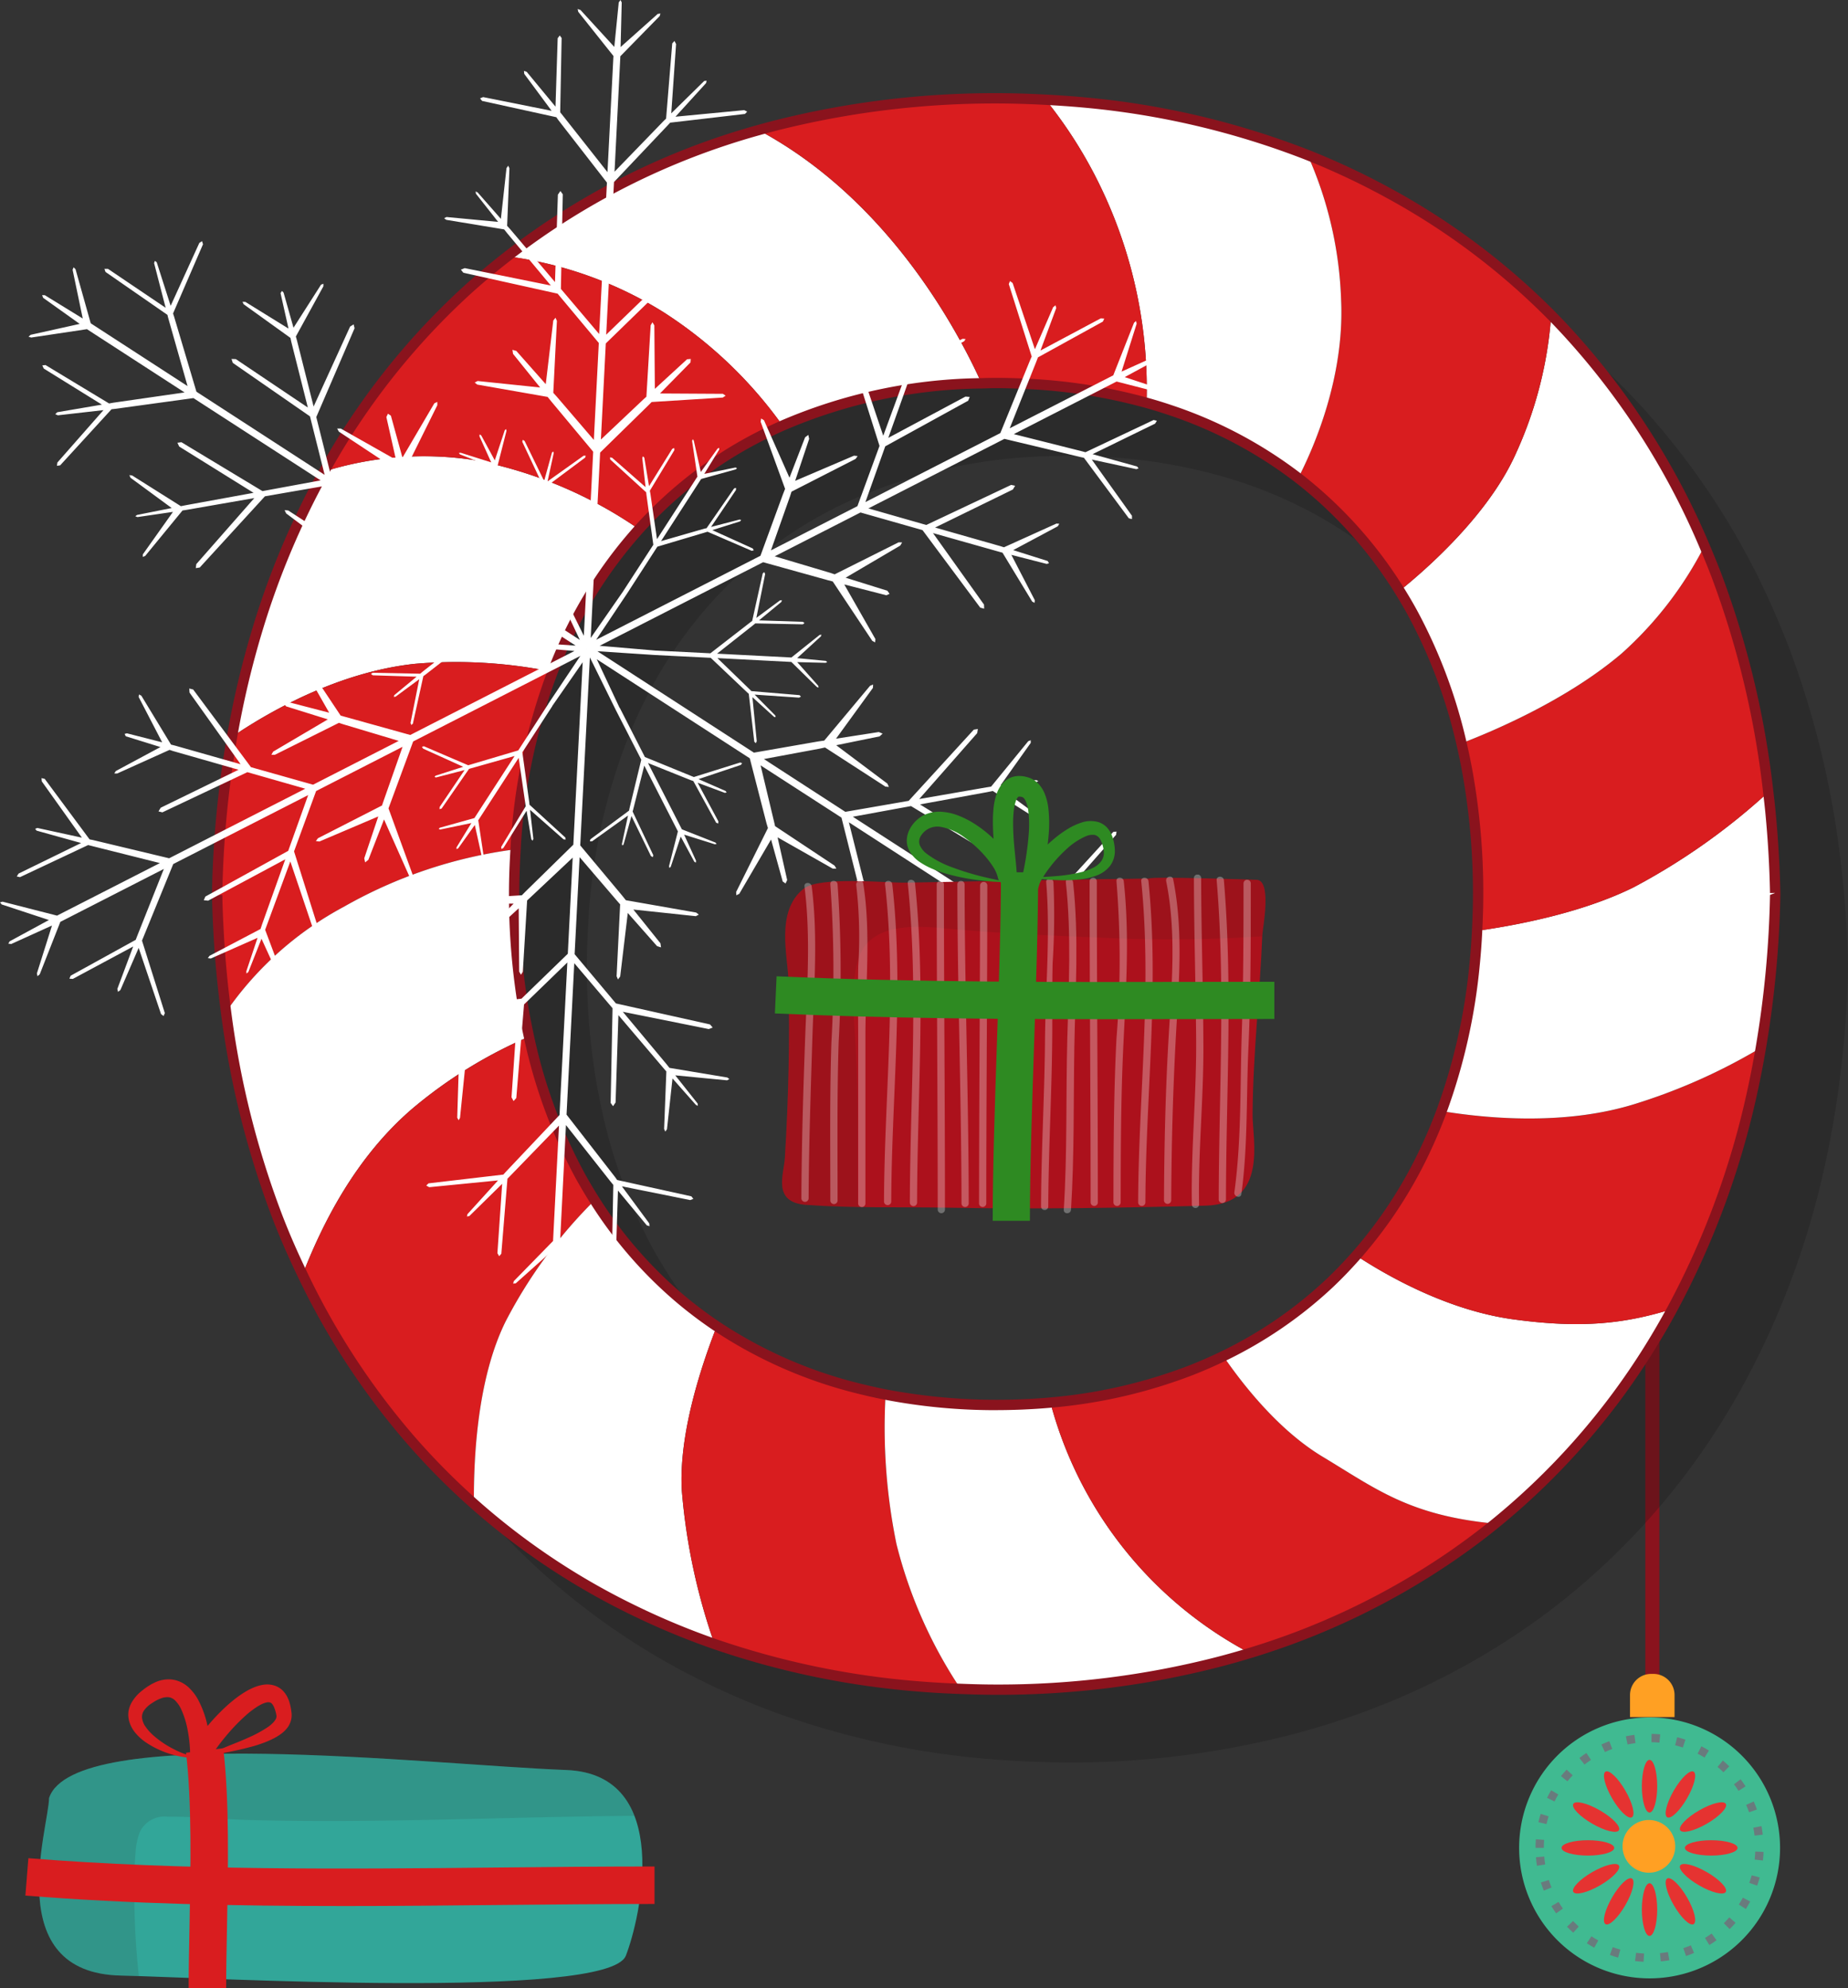 <svg height="209.411" viewBox="0 0 194.694 209.411" width="194.694" xmlns="http://www.w3.org/2000/svg" xmlns:xlink="http://www.w3.org/1999/xlink"><rect x="0" y="0" width="194.694" height="209.411" fill="#333333" stroke="none"/><clipPath id="a"><path d="m0 0h194.694v209.41h-194.694z"/></clipPath><clipPath id="b"><path d="m0 0h164.153v167.628h-164.153z"/></clipPath><clipPath id="c"><path d="m0 0h62.72v23.433h-62.72z"/></clipPath><clipPath id="d"><path d="m0 0h50.935v34.681h-50.935z"/></clipPath><clipPath id="e"><path d="m0 0h47.343v35.673h-47.343z"/></clipPath><g clip-path="url(#a)"><path d="m0 0h1.478v50.004h-1.478z" fill="#8a131d" transform="translate(173.342 128.596)"/><g clip-path="url(#a)"><g clip-path="url(#b)" opacity=".25" transform="translate(30.542 18.025)"><path d="m184.321 87.407c-.066-.711-.149-1.411-.232-2.116a95 95 0 0 0 -5.489-22.908c-.393-1.026-.81-2.036-1.237-3.041a78.422 78.422 0 0 0 -12.111-19.855c-1.292-1.54-2.629-3.027-4.033-4.45a73.727 73.727 0 0 0 -17.054-12.811 76.664 76.664 0 0 0 -8.607-4.052 85.854 85.854 0 0 0 -23.619-5.546c-1.315-.12-2.645-.21-3.986-.281-1.719-.09-3.452-.149-5.217-.149a94.014 94.014 0 0 0 -19.761 2.059c-1.782.383-3.542.8-5.265 1.289a76.5 76.5 0 0 0 -26.462 13.3q-2.113 1.645-4.1 3.43a74.847 74.847 0 0 0 -12.909 15.353c-.805 1.265-1.566 2.565-2.3 3.887a84.714 84.714 0 0 0 -7 16.583 94.728 94.728 0 0 0 -2.693 11.356 107.315 107.315 0 0 0 -1.575 16.445v.108.109c.025 1.345.086 2.673.157 4 .154 2.832.42 5.605.779 8.325a94.125 94.125 0 0 0 5.446 21.672c.8 2.056 1.68 4.048 2.617 6a77.442 77.442 0 0 0 11.168 17.152 73.648 73.648 0 0 0 23.687 18.189 78 78 0 0 0 8.549 3.562 87 87 0 0 0 21.238 4.448q2.314.2 4.689.278c1.24.049 2.483.083 3.74.083a92.535 92.535 0 0 0 23.347-2.907c1.138-.3 2.263-.61 3.374-.952a76.834 76.834 0 0 0 21.167-10.136c1.606-1.105 3.171-2.266 4.677-3.491a74.481 74.481 0 0 0 16.314-18.56q1.228-1.973 2.347-4.045a86.952 86.952 0 0 0 8.4-22.732q.523-2.359.937-4.785a108.07 108.07 0 0 0 1.513-16.093v-.112-.112c-.056-2.886-.229-5.715-.5-8.493m-78.917 62.375c-.879.034-1.763.056-2.663.056a60.724 60.724 0 0 1 -11.647-1.1c-.967-.192-1.914-.4-2.854-.641a47.493 47.493 0 0 1 -14.93-6.55 43.884 43.884 0 0 1 -3.835-2.883 45.019 45.019 0 0 1 -9.032-10.392c-.539-.854-1.057-1.723-1.55-2.622a54.513 54.513 0 0 1 -5.37-14.61c-.214-.974-.409-1.955-.578-2.954a72.262 72.262 0 0 1 -.984-12.078c0-1.6.059-3.167.157-4.71.019-.356.034-.72.061-1.071a62.05 62.05 0 0 1 3.838-17.617c.522-1.352 1.083-2.67 1.7-3.947a46.88 46.88 0 0 1 7.4-11.081 44.459 44.459 0 0 1 9.958-8.239 46.03 46.03 0 0 1 5.171-2.678 54.552 54.552 0 0 1 20.969-4.45c.51-.015 1.015-.033 1.531-.033 1.233 0 2.438.044 3.632.112a56.663 56.663 0 0 1 12.217 1.977q1.235.341 2.434.749a46 46 0 0 1 13.545 7.179c.925.715 1.816 1.472 2.678 2.255a45.264 45.264 0 0 1 8 9.628c.468.757.921 1.524 1.352 2.314a54.2 54.2 0 0 1 5.164 13.748q.359 1.527.644 3.1a71.743 71.743 0 0 1 1.113 12.765c0 1.318-.046 2.607-.109 3.888-.059 1.2-.149 2.39-.266 3.557a61.6 61.6 0 0 1 -3.474 15.426q-.692 1.853-1.5 3.613a47.161 47.161 0 0 1 -7.5 11.6c-.918 1.037-1.872 2.038-2.879 2.985a44.644 44.644 0 0 1 -11.116 7.609c-1.094.528-2.212 1.023-3.359 1.472a53.7 53.7 0 0 1 -14.86 3.423c-1 .09-2.026.154-3.056.2" fill="#131213" transform="translate(-20.667 -12.197)"/></g><path d="m42.1 32.942a35.107 35.107 0 0 0 -15.86 1.2 84.676 84.676 0 0 0 -7 16.583 94.727 94.727 0 0 0 -2.693 11.356c3.752-2.551 11.107-6.823 19.3-7.689a50.51 50.51 0 0 1 14.469.851c.522-1.352 1.083-2.67 1.7-3.947a46.814 46.814 0 0 1 7.4-11.082 45.575 45.575 0 0 0 -17.316-7.272" fill="#fff" transform="translate(7.905 15.529)"/><path d="m36.355 47.382c-8.195.865-15.55 5.138-19.3 7.689a107.3 107.3 0 0 0 -1.575 16.452v.108.109c.027 1.345.086 2.673.157 4 .154 2.832.421 5.605.779 8.325a35.4 35.4 0 0 1 12.434-11.097 49.234 49.234 0 0 1 18.077-6.047c.018-.356.034-.72.059-1.071a62.1 62.1 0 0 1 3.839-17.617 50.525 50.525 0 0 0 -14.471-.85" fill="#d91d1f" transform="translate(7.395 22.541)"/><path d="m47.45 77.324a72.247 72.247 0 0 1 -.986-12.078c0-1.6.061-3.167.158-4.71a49.243 49.243 0 0 0 -18.077 6.047 35.367 35.367 0 0 0 -12.432 11.093 94.105 94.105 0 0 0 5.444 21.672c.8 2.056 1.682 4.048 2.617 6 2.038-5.229 5.5-12.3 11.588-17.508a49.02 49.02 0 0 1 12.264-7.562c-.213-.974-.408-1.954-.576-2.954" fill="#fff" transform="translate(7.699 28.926)"/><path d="m50.79 88.5a54.6 54.6 0 0 1 -5.37-14.6 48.965 48.965 0 0 0 -12.264 7.561c-6.086 5.212-9.55 12.279-11.588 17.508a77.409 77.409 0 0 0 11.168 17.152 73.437 73.437 0 0 0 6.884 6.98c-.041-5.354.46-13.388 3.347-19.215a50.878 50.878 0 0 1 9.374-12.755c-.539-.854-1.055-1.723-1.55-2.622" fill="#d91d1f" transform="translate(10.306 35.309)"/><path d="m59.373 98.83a43.89 43.89 0 0 1 -3.835-2.883 45.02 45.02 0 0 1 -9.032-10.392 50.879 50.879 0 0 0 -9.374 12.755c-2.888 5.827-3.389 13.859-3.347 19.215a74.091 74.091 0 0 0 16.8 11.209 78.589 78.589 0 0 0 8.549 3.562 64.579 64.579 0 0 1 -3.44-16.108c-.349-5.759 1.868-12.731 3.677-17.357" fill="#fff" transform="translate(16.142 40.88)"/><path d="m71.231 117.475a61.06 61.06 0 0 1 -1.147-15.748c-.965-.191-1.912-.4-2.854-.64a47.542 47.542 0 0 1 -14.93-6.55c-1.809 4.624-4.026 11.6-3.678 17.357a64.61 64.61 0 0 0 3.442 16.106 87 87 0 0 0 21.238 4.45c1.543.132 3.109.22 4.689.276a48.8 48.8 0 0 1 -6.76-15.253" fill="#d91d1f" transform="translate(23.215 45.172)"/><path d="m80.527 100.25c-1 .09-2.026.154-3.056.2-.879.034-1.763.056-2.663.056a60.605 60.605 0 0 1 -11.647-1.1 61.059 61.059 0 0 0 1.147 15.748 48.826 48.826 0 0 0 6.76 15.254c1.24.049 2.483.081 3.74.081a92.535 92.535 0 0 0 23.347-2.905c1.139-.3 2.263-.61 3.374-.952a42.048 42.048 0 0 1 -21-26.379" fill="#fff" transform="translate(30.139 47.497)"/><path d="m103.589 107.276c-4.643-2.786-8.419-7.6-10.485-10.612-1.094.528-2.214 1.021-3.359 1.472a53.778 53.778 0 0 1 -14.861 3.423 42.046 42.046 0 0 0 21 26.379 76.807 76.807 0 0 0 21.168-10.138c1.606-1.105 3.173-2.266 4.677-3.491-9.04-.85-12.575-3.689-18.14-7.033" fill="#d91d1f" transform="translate(35.781 46.188)"/><path d="m117.8 96.221c-7.014-.952-13.433-4.648-16.594-6.726-.916 1.037-1.871 2.036-2.879 2.984a44.61 44.61 0 0 1 -11.116 7.611c2.067 3.015 5.843 7.827 10.487 10.612 5.565 3.344 9.1 6.183 18.14 7.033a74.429 74.429 0 0 0 16.314-18.56c.82-1.314 1.6-2.666 2.348-4.043-4.88 1.5-9.366 2.085-16.7 1.089" fill="#fff" transform="translate(41.672 42.763)"/><path d="m126.073 80.6c-7.407 2.319-15.711 1.531-20.391.757q-.692 1.853-1.5 3.613a47.077 47.077 0 0 1 -7.5 11.6c3.161 2.078 9.581 5.774 16.594 6.726 7.333 1 11.82.412 16.7-1.089a87.024 87.024 0 0 0 8.4-22.732q.521-2.361.935-4.787a61.18 61.18 0 0 1 -13.238 5.91" fill="#d91d1f" transform="translate(46.197 35.688)"/><path d="m137.915 67.077c-.056-2.888-.229-5.715-.5-8.493-.067-.712-.149-1.413-.232-2.116a68.3 68.3 0 0 1 -14.211 10.032c-5.427 2.682-12.288 3.986-16.459 4.572q-.091 1.8-.266 3.559a61.664 61.664 0 0 1 -3.476 15.426c4.682.774 12.984 1.562 20.391-.757a61.179 61.179 0 0 0 13.238-5.91 107.646 107.646 0 0 0 1.515-16.09v-.112z" fill="#fff" transform="translate(49.107 26.982)"/><path d="m131.025 41.95c-.393-1.026-.808-2.038-1.235-3.041a38.954 38.954 0 0 1 -8.744 11.356c-5.666 4.809-13.243 8.059-16.856 9.445q.359 1.527.643 3.1a71.745 71.745 0 0 1 1.113 12.765c0 1.318-.044 2.607-.108 3.888 4.172-.588 11.032-1.892 16.459-4.572a68.3 68.3 0 0 0 14.213-10.033 95 95 0 0 0 -5.486-22.908" fill="#d91d1f" transform="translate(49.784 18.592)"/><path d="m119.784 26.911c-1.292-1.54-2.629-3.027-4.033-4.448a42.176 42.176 0 0 1 -4.051 15.275c-2.991 6.127-9.13 11.52-11.923 13.767.468.755.921 1.524 1.352 2.314a54.189 54.189 0 0 1 5.164 13.747c3.615-1.385 11.19-4.636 16.856-9.445a38.924 38.924 0 0 0 8.751-11.354 78.406 78.406 0 0 0 -12.111-19.856" fill="#fff" transform="translate(47.677 10.733)"/><path d="m102.151 15.1a76.788 76.788 0 0 0 -8.607-4.052 40.621 40.621 0 0 1 3.523 15.306c.367 8.156-2.905 15.587-4.516 18.717.925.715 1.816 1.472 2.678 2.255a45.22 45.22 0 0 1 8 9.628c2.795-2.246 8.932-7.639 11.925-13.766a42.143 42.143 0 0 0 4.046-15.273 73.687 73.687 0 0 0 -17.049-12.815" fill="#d91d1f" transform="translate(44.223 5.281)"/><path d="m102.148 12.936a85.8 85.8 0 0 0 -23.62-5.546c-1.314-.12-2.644-.21-3.984-.281a47.239 47.239 0 0 1 6.12 9.875 49.081 49.081 0 0 1 4.512 22.055c.825.228 1.637.479 2.435.748a45.972 45.972 0 0 1 13.544 7.172c1.611-3.13 4.884-10.561 4.518-18.717a40.639 40.639 0 0 0 -3.525-15.306" fill="#fff" transform="translate(35.619 3.397)"/><path d="m65.162 40.4a54.517 54.517 0 0 1 20.967-4.448c-2.617-5.79-9.943-19.419-23.494-26.676a76.483 76.483 0 0 0 -26.462 13.3 40.976 40.976 0 0 1 16.454 5.886 45.735 45.735 0 0 1 12.535 11.938" fill="#fff" transform="translate(17.284 4.431)"/><path d="m58.874 24.159a41 41 0 0 0 -16.456-5.888c-1.408 1.1-2.778 2.236-4.1 3.432a74.885 74.885 0 0 0 -12.912 15.353c-.805 1.266-1.565 2.565-2.3 3.888a35.088 35.088 0 0 1 15.86-1.2 45.531 45.531 0 0 1 17.317 7.274 44.459 44.459 0 0 1 9.958-8.239 46.053 46.053 0 0 1 5.168-2.679 45.713 45.713 0 0 0 -12.535-11.941" fill="#d91d1f" transform="translate(11.039 8.73)"/><path d="m90.442 17.033a47.2 47.2 0 0 0 -6.12-9.875c-1.719-.09-3.452-.151-5.217-.151a94.012 94.012 0 0 0 -19.761 2.06c-1.782.381-3.542.8-5.265 1.289 13.553 7.258 20.879 20.885 23.5 26.675.508-.015 1.015-.034 1.531-.034 1.233 0 2.438.046 3.632.112a56.663 56.663 0 0 1 12.217 1.977 49.1 49.1 0 0 0 -4.513-22.054" fill="#d91d1f" transform="translate(25.84 3.348)"/><path d="m97.725 175.354c-1.265 0-2.517-.034-3.76-.083-1.589-.056-3.165-.146-4.716-.279a87.666 87.666 0 0 1 -21.368-4.476 78.64 78.64 0 0 1 -8.61-3.587 74.718 74.718 0 0 1 -16.927-11.291 73.943 73.943 0 0 1 -6.935-7.033 78.163 78.163 0 0 1 -11.246-17.27c-1.023-2.138-1.889-4.114-2.633-6.038a95.059 95.059 0 0 1 -5.478-21.8c-.368-2.8-.634-5.614-.783-8.366-.071-1.33-.13-2.665-.157-4.015v-.239a108.393 108.393 0 0 1 1.58-16.534 95.911 95.911 0 0 1 2.708-11.416 85.518 85.518 0 0 1 7.045-16.691c.825-1.472 1.58-2.752 2.322-3.915a75.628 75.628 0 0 1 13.005-15.464c1.281-1.157 2.628-2.288 4.128-3.457a76.98 76.98 0 0 1 26.65-13.391c1.584-.449 3.318-.873 5.3-1.3a94.8 94.8 0 0 1 19.875-2.069c1.592 0 3.31.049 5.246.149 1.349.072 2.685.164 4 .284a86.55 86.55 0 0 1 23.774 5.582 78.441 78.441 0 0 1 8.666 4.08 74.4 74.4 0 0 1 17.178 12.906c1.358 1.376 2.685 2.842 4.063 4.482a79.1 79.1 0 0 1 12.2 19.992c.426 1.011.845 2.028 1.243 3.059a95.7 95.7 0 0 1 5.517 23.041c.089.742.168 1.429.235 2.128.273 2.876.442 5.747.5 8.533v.247a108.743 108.743 0 0 1 -1.521 16.172q-.417 2.443-.94 4.813a87.83 87.83 0 0 1 -8.453 22.874c-.8 1.478-1.575 2.808-2.366 4.073a75.075 75.075 0 0 1 -16.429 18.693c-1.457 1.185-3.041 2.366-4.716 3.516a77.477 77.477 0 0 1 -21.312 10.21q-1.68.514-3.4.958a93.311 93.311 0 0 1 -23.484 2.923m-81.526-84.255c.025 1.339.086 2.663.157 3.977.149 2.725.408 5.512.776 8.285a93.826 93.826 0 0 0 5.412 21.538c.734 1.9 1.584 3.85 2.6 5.96a77 77 0 0 0 11.088 17.04 73.172 73.172 0 0 0 23.515 18.056 77.962 77.962 0 0 0 8.489 3.536 86.58 86.58 0 0 0 21.108 4.422c1.531.129 3.089.219 4.658.275 1.235.049 2.472.083 3.723.083a92.27 92.27 0 0 0 23.211-2.889q1.7-.441 3.352-.946a76.385 76.385 0 0 0 21.018-10.064c1.648-1.133 3.208-2.3 4.643-3.464a74.056 74.056 0 0 0 16.194-18.425c.774-1.246 1.538-2.56 2.332-4.018a86.737 86.737 0 0 0 8.348-22.59q.516-2.345.928-4.76a107.563 107.563 0 0 0 1.505-16.016l.542-.214-.542.012c-.053-2.759-.217-5.6-.491-8.453-.068-.69-.146-1.37-.225-2.051a94.989 94.989 0 0 0 -5.461-22.831c-.393-1.02-.805-2.025-1.228-3.021a77.984 77.984 0 0 0 -12.029-19.72c-1.358-1.62-2.669-3.065-4-4.417a73.276 73.276 0 0 0 -16.93-12.715 76.547 76.547 0 0 0 -8.545-4.024 85.486 85.486 0 0 0 -23.471-5.511c-1.306-.12-2.629-.207-3.962-.279-1.917-.1-3.618-.149-5.19-.149a93.729 93.729 0 0 0 -19.646 2.047c-1.958.42-3.669.838-5.231 1.28a75.851 75.851 0 0 0 -26.274 13.2c-1.479 1.151-2.812 2.266-4.071 3.4a74.429 74.429 0 0 0 -12.82 15.252c-.73 1.145-1.479 2.409-2.288 3.86a84.436 84.436 0 0 0 -6.955 16.478 94.548 94.548 0 0 0 -2.678 11.289 107.536 107.536 0 0 0 -1.562 16.367l-.544.207zm81.527 54.272a61.526 61.526 0 0 1 -11.752-1.107q-1.461-.288-2.88-.646a48.085 48.085 0 0 1 -15.1-6.627 44.972 44.972 0 0 1 -3.879-2.919 45.627 45.627 0 0 1 -9.142-10.518c-.547-.863-1.067-1.742-1.569-2.65a55.358 55.358 0 0 1 -5.425-14.755c-.214-.981-.409-1.973-.581-2.982a72.926 72.926 0 0 1 -.999-12.168c0-1.5.053-3.055.158-4.745l.015-.27c.015-.27.027-.541.049-.807a62.533 62.533 0 0 1 3.872-17.771c.542-1.411 1.12-2.752 1.711-3.989a47.57 47.57 0 0 1 7.487-11.208 45.836 45.836 0 0 1 3.572-3.541 45.153 45.153 0 0 1 6.508-4.8 46.564 46.564 0 0 1 5.236-2.71 55.03 55.03 0 0 1 21.174-4.5l.251-.007c1.655-.049 3.332 0 4.954.086a57.449 57.449 0 0 1 12.337 2q1.246.346 2.461.757a46.585 46.585 0 0 1 13.7 7.256c.887.687 1.8 1.454 2.712 2.282a45.842 45.842 0 0 1 8.1 9.745c.476.766.933 1.541 1.371 2.341a55.026 55.026 0 0 1 5.215 13.881q.359 1.538.647 3.132a72.432 72.432 0 0 1 1.12 12.868c0 1.329-.046 2.626-.109 3.913q-.089 1.818-.265 3.587a62.353 62.353 0 0 1 -3.51 15.56c-.468 1.264-.977 2.492-1.513 3.652a47.719 47.719 0 0 1 -7.587 11.734c-.989 1.119-1.943 2.107-2.913 3.021a45.249 45.249 0 0 1 -11.251 7.7c-1.145.553-2.288 1.052-3.4 1.488a54.355 54.355 0 0 1 -15.01 3.458c-1.011.092-2.044.155-3.081.2-.888.034-1.779.056-2.685.056m0-107.652c-.423 0-.839.013-1.258.027l-.256.007a53.983 53.983 0 0 0 -20.765 4.4 45.968 45.968 0 0 0 -5.112 2.649 43.821 43.821 0 0 0 -9.835 8.136 46.363 46.363 0 0 0 -7.314 10.954c-.581 1.209-1.145 2.524-1.677 3.906a61.594 61.594 0 0 0 -3.809 17.463c-.019.256-.034.517-.044.777l-.015.279c-.1 1.673-.158 3.2-.158 4.683a72.039 72.039 0 0 0 .977 11.987c.17.992.364 1.964.573 2.931a54.089 54.089 0 0 0 5.319 14.465c.486.887 1 1.747 1.531 2.591a44.519 44.519 0 0 0 8.925 10.266 43.135 43.135 0 0 0 3.786 2.849 47.014 47.014 0 0 0 14.762 6.474q1.394.348 2.824.633a62.577 62.577 0 0 0 14.186 1.032c1.018-.04 2.033-.1 3.027-.192a53.34 53.34 0 0 0 14.71-3.387c1.085-.427 2.2-.916 3.321-1.456a44.145 44.145 0 0 0 10.98-7.518c.949-.891 1.88-1.856 2.846-2.947a46.734 46.734 0 0 0 7.411-11.469c.525-1.135 1.023-2.338 1.484-3.576a61.2 61.2 0 0 0 3.445-15.291q.175-1.738.263-3.529c.064-1.274.108-2.552.108-3.862a71.346 71.346 0 0 0 -1.105-12.669c-.186-1.042-.4-2.066-.635-3.078a53.88 53.88 0 0 0 -5.112-13.611c-.427-.78-.876-1.541-1.337-2.288a44.955 44.955 0 0 0 -7.9-9.513c-.893-.808-1.784-1.558-2.648-2.226a45.453 45.453 0 0 0 -13.385-7.088c-.791-.266-1.592-.516-2.407-.74a56.368 56.368 0 0 0 -12.1-1.958c-1.184-.067-2.382-.112-3.6-.112" fill="#8a131d" transform="translate(7.221 3.173)"/><path d="m48.985 110.976-.307.331-6.031.137-.248.14.229.168 5.373.241-2.688 2.752-.069.238.276.007 2.814-2.579-.163 5.319.142.276.151-.251.613-6.032.288-.263 5.153-4.985-.628 9.111.216.4.288-.321.816-9.859 4.561-4.419-.825 16.07-5.672 6-.242.273-7.887.924-.239.231.316.174 7.249-.715-3.224 3.556-.056.245.253-.043 3.461-3.4-.5 7.306.182.321.229-.259.647-7.908.228-.229 5.2-5.363-.619 12.05v.1l-4.141 4.235-.069.263.276-.034 3.906-3.485-.126 4.683.145.262.188-.257.455-4.692 3.57 3.9.3.093-.065-.293-3.711-4.659.015-.1.612-12.121 4.679 5.928.309.375-.155 7.815.211.279.207-.3.226-7.2 3.04 3.666.285.089-.03-.3-2.879-3.9 7.2 1.448.327-.13-.207-.263-7.822-1.722-.2-.285-5.13-6.6.814-15.955 4.033 4.748-.2 9.975.253.341.265-.389.3-9.2 4.688 5.512.362.421-.236 6.056.123.278.179-.248.582-5.35 2.462 2.781.21.106-.025-.245-2.357-2.97 5.456.525.247-.133-.217-.163-6.1-1.017-.3-.381-4.611-5.527 9.055 1.822.412-.158-.276-.33-9.919-2.214-4.349-5.186.526-10.221 3.918 4.571.353.4-.375 7.572.146.34.233-.31.8-6.693 3.084 3.491.417.133-.061-.433-2.853-3.554 6.582.7.312-.168-.275-.214-7.408-1.3-.4-.5-4.407-5.274 1.017-19.8 2.747 5.57 2.666 5.2-1.241 5.134-.047.231-4.073 3.023-.053.211h.232l3.786-2.716-.646 3.007.047.152.129-.106.832-3 2.05 4.213.2.123.049-.216-2.176-4.595.055-.2 1.172-4.639 3.517 6.879.025.055-.938 3.665.043.182.139-.112 1.055-3.189 1.429 2.644.16.1.025-.2-1.256-2.75 3.238 1.015.189-.043-.132-.142-3.531-1.391-.033-.062-3.537-6.921 4.491 1.8.285.1 2.407 4.392.213.081.019-.229-2.185-4.068 2.864 1.066.194-.044-.121-.157-2.847-1.245 4.46-1.494.14-.179-.2-.08-4.89 1.532-.2-.08-4.958-2.028-2.642-5.175-.016.007-2.41-5.131 16.12 10.435 1.762 6.848.149.5-3.346 6.726.01.35.316-.148 3.35-5.725 1.227 4.423.3.211.17-.362-1.011-4.5 5.814 3.298h.377l-.182-.315-6.272-4.162-.1-.437-1.426-5.966 8.521 5.506 1.657 6.591-4.037 9.358.111.4.375-.231 3.829-8.432 1.756 6.941.124.434-2.889 5.3-.006.276.265-.109 2.9-4.531 1.036 3.7.18.179.139-.241-.832-3.727 4.534 2.809.3.009-.134-.265-4.918-3.544-.09-.375-1.738-6.953 7.583 5.1h.448l-.136-.4-8.131-5.641-1.547-6.157 13.518 8.75 2.342 7.9.12.355-3.154 7.281.1.327.293-.185 3.027-6.627 1.45 4.581.2.16.087-.241-1.221-4.7 6.08 4.089.366.012-.1-.324-6.54-4.522-.08-.31-2.05-7.183 10.123 6.562.077.047 1.608 5.7.183.2.12-.265-1.071-5.124 4 2.456h.29l-.121-.276-3.839-2.749 5.169-1.147.225-.2-.284-.095-5.891.884-.083-.062-10.194-6.6 7.484-1.086.468-.074 6.7 4.043.338-.038-.149-.333-6.131-3.8 4.705-.794.222-.2-.287-.132-4.807.553 4.862-5.517.041-.338-.337.035-5.409 5.917-.338.035-8.28 1.118-13.414-8.667 6.129-1.123 8.543 5.149.429-.044-.2-.414-7.824-4.866 7.11-1.3.553-.118 5.128 3.247.29.035-.127-.285-4.331-3.192 3.644-.734.2-.124-.229-.092-3.749.548 3.177-4.465v-.281l-.26.1-3.915 4.788-.48.074-7.092 1.231 6.106-6.94.072-.436-.429.067-6.86 7.5-6.675 1.158-8.579-5.561 5.907-1.1.533-.117 6.362 4.12.368.037-.158-.35-5.393-4.045 4.574-.933.313-.29-.4-.167-4.507.7 3.888-5.351.018-.353-.321.134-4.825 5.771-.634.09-6.776 1.181-16.492-10.682 6.109.4h.007l5.824.294 3.833 3.634.176.155.579 5.041.161.163.1-.208-.455-4.639 2.285 2.079.158.022-.027-.166-2.186-2.206 4.685.319.2-.115-.161-.148-5.063-.425-.142-.145-3.437-3.331 7.714.4h.069l2.7 2.65.173.052-.028-.18-2.223-2.5 3 .074.166-.086-.158-.118-3.015-.291 2.5-2.289.067-.182-.2.03-2.975 2.379-.062-.007-7.766-.4 3.8-3 .232-.189 5.007.1.176-.139-.181-.128-4.618-.151 2.356-1.94.058-.182-.192.01-2.5 1.852.925-4.615-.087-.21-.168.137-1.11 5.009-.174.126-4.231 3.281-5.8-.29-5.867-.5 17.228-8.806 6.832 1.9.5.129 4.168 6.261.3.154.027-.346-3.281-5.755 4.435 1.141.338-.152-.229-.325-4.4-1.374 5.759-3.387.191-.33-.368-.009-6.737 3.372-.433-.148-5.88-1.752 9.034-4.617 6.536 1.859 6.084 8.171.409.106-.016-.432-5.376-7.534 6.873 1.942.452.124 3.126 5.149.247.136.03-.279-2.471-4.778 3.721.955.244-.069-.134-.235-3.638-1.15 4.7-2.511.158-.266-.3-.021-5.531 2.5-.365-.117-6.891-1.963 8.2-4.009.229-.393-.412-.09-8.944 4.222-6.1-1.745 14.332-7.326 8.028 1.917.35.077 4.731 6.375.328.078v-.346l-4.235-5.923 4.7 1.012.234-.086-.163-.194-4.685-1.3 6.588-3.217.186-.3-.343-.081-7.181 3.395-.3-.083-7.252-1.824 10.745-5.495.09-.044 5.737 1.476.263-.074-.174-.228-4.974-1.64 4.133-2.245.146-.241-.309-.037-4.3 1.942 1.587-5.039-.059-.293-.219.192-2.189 5.546-.086.033-10.818 5.531 2.8-7.014.174-.454 6.845-3.773.137-.316-.364-.022-6.352 3.387 1.658-4.466-.067-.293-.251.185-1.926 4.442-2.347-6.977-.278-.207-.126.316 2.413 7.633-.14.313-3.166 7.753-14.215 7.268 2.091-5.874 8.736-4.804.163-.4-.449-.034-8.128 4.346 2.424-6.811.188-.528 5.366-2.827.171-.236-.3-.035-4.935 2.169 1.188-3.523-.01-.245-.2.155-1.386 3.52-2.279-4.979-.242-.146-.041.272 2.177 5.792-.171.445-2.483 6.755-2.953-8.753-.344-.269-.16.384 3.064 9.706-2.329 6.35-9.109 4.655 2-5.664.166-.519 6.751-3.449.216-.3-.382-.041-6.2 2.65 1.475-4.42-.09-.421-.341.262-1.642 4.249-2.685-6.049-.3-.189-.052.346 2.574 7.065-.235.6-2.362 6.451-17.309 8.849 3.282-4.908 3.167-4.9 5.059-1.507.225-.069 4.661 2.012.216-.058-.116-.193-4.258-1.93 2.938-.924.1-.137-.145-.058-3.021.783 2.623-3.89.007-.225-.207.061-2.9 4.19-.2.037-4.595 1.323 4.19-6.494.047-.055 3.644-1.012.126-.127-.168-.067-3.282.672 1.572-2.564v-.183l-.179.089-1.759 2.458-.742-3.306-.112-.148-.065.179.562 3.774-.035.04-4.225 6.539-.695-4.795-.058-.306 2.588-4.284-.021-.225-.216.106-2.435 3.921-.5-3.007-.14-.139-.075.168.35 3.081-3.534-3.104-.216-.035.022.22 3.792 3.463.021.213.73 5.314-3.167 4.877v.007l-3.428 4.93.993-19.529 5.06-4.954.369-.371 7.494-.47.3-.2-.293-.192-6.624-.038 3.213-3.269.028-.367-.39.034-3.393 3.118-.053-6.683-.2-.333-.188.319-.45 7.523-.346.312-4.447 4.2.516-10.125 4.869-4.736 10.117-1.175.3-.309-.374-.2-9.217.891 5.134-4.983.316-.333 6.025-.139.238-.133-.231-.158-5.363-.25 2.685-2.75.064-.253h-.276l-2.81 2.582.161-5.322-.14-.273-.158.253-.615 6.028-.282.266-5.15 4.992.641-9.121-.22-.389-.3.306-.814 9.873-4.558 4.411.822-16.08 5.673-5.988.245-.266 7.881-.919.231-.242-.309-.158-7.246.692 3.232-3.548.049-.245-.254.03-3.469 3.407.507-7.3-.17-.324-.235.259-.647 7.92-.231.222-5.2 5.372.607-12.058v-.1l4.149-4.238.081-.265-.285.038-3.913 3.49.117-4.696-.127-.256-.186.25-.469 4.69-3.563-3.892-.3-.1.065.294 3.711 4.658-.009.095-.622 12.139-4.682-5.934-.3-.374.151-7.826-.2-.266-.216.291-.229 7.209-3.03-3.666-.293-.1.03.312 2.886 3.893-7.217-1.448-.324.133.211.27 7.824 1.716.2.287 5.131 6.6-.82 15.953-4.03-4.754.2-9.966-.253-.346-.263.383-.307 9.21-4.669-5.511-.372-.414.242-6.066-.13-.266-.179.251-.591 5.348-2.45-2.787-.211-.1.03.235 2.341 2.97-5.44-.513-.248.126.222.17 6.1 1.009.3.378 4.618 5.533-9.072-1.833-.406.164.265.325 9.928 2.2 4.339 5.195-.522 10.213-3.912-4.564-.361-.4.381-7.575-.151-.334-.231.3-.792 6.7-3.1-3.5-.411-.118.062.424 2.858 3.545-6.585-.684-.312.163.27.213 7.414 1.3.4.494 4.4 5.277-.986 19.392-2.557-5.186-2.651-5.185 1.233-5.137.043-.225 4.073-3.038.063-.2h-.226l-3.8 2.709.653-3-.056-.151-.129.1-.829 3.006-2.056-4.216-.2-.124-.044.214 2.169 4.6-.061.2-1.162 4.636-3.516-6.876-.028-.058.934-3.664-.046-.179-.136.114-1.051 3.18-1.433-2.635-.167-.1-.019.194 1.243 2.755-3.226-1.017-.191.03.126.143 3.55 1.4.024.053 3.545 6.931-4.5-1.793-.28-.112-2.418-4.385-.2-.084-.016.232 2.169 4.067-2.841-1.07-.194.041.111.158 2.846 1.241-4.459 1.5-.134.176.2.075 4.892-1.54.192.09 4.964 2.023 2.647 5.178 2.529 5.363-16.447-10.642-1.765-6.854-.136-.5 3.334-6.73-.006-.347-.313.154-3.355 5.721-1.218-4.422-.309-.21-.167.355 1.012 4.5-5.818-3.29h-.381l.185.327 6.273 4.15.109.445 1.41 5.967-8.523-5.511-1.652-6.587 4.034-9.358-.1-.406-.371.232-3.844 8.424-1.745-6.931-.126-.449 2.9-5.285v-.273l-.247.1-2.9 4.537-1.046-3.7-.171-.18-.149.233.838 3.734-4.544-2.809-.306-.009.13.259 4.926 3.542.081.384 1.75 6.95-7.586-5.1-.454-.015.132.411 8.134 5.635 1.543 6.16-13.506-8.758-2.351-7.9-.111-.341 3.154-7.289-.1-.328-.286.185-3.021 6.627-1.467-4.586-.189-.152-.09.235 1.218 4.71-6.075-4.1h-.376l.115.324 6.525 4.522.075.309 2.044 7.194-10.119-6.561-.083-.058-1.6-5.69-.2-.207-.109.26 1.07 5.137-4-2.458h-.285l.117.282 3.847 2.743-5.172 1.15-.222.2.281.087 5.883-.881.078.056 10.2 6.609-7.484 1.077-.471.083-6.7-4.048-.337.041.155.33 6.127 3.8-4.7.8-.214.205.273.121 4.806-.547-4.857 5.521-.043.344.335-.046 5.413-5.911.34-.037 8.289-1.138 13.4 8.669-6.127 1.129-8.54-5.15-.42.056.188.4 7.834 4.874-7.111 1.3-.547.108-5.134-3.235-.294-.037.123.278 4.337 3.189-3.647.727-.189.137.229.089 3.742-.548-3.171 4.469-.009.273.253-.1 3.93-4.787.476-.075 7.091-1.234-6.111 6.955-.058.423.42-.064 6.866-7.5 6.656-1.156 8.6 5.558-5.907 1.1-.525.114-6.369-4.123-.38-.038.163.346 5.4 4.055-4.571.928-.319.29.4.16 4.5-.689-3.894 5.348-.018.356.327-.132 4.829-5.76.641-.1 6.764-1.173 16.439 10.643-5.844-.382-5.829-.3-3.828-3.624-.174-.158-.593-5.048-.148-.146-.1.2.445 4.63-2.276-2.065-.148-.025.021.155 2.172 2.223-4.671-.333-.207.121.17.142 5.062.426.13.136 3.443 3.342-7.716-.4h-.059l-2.71-2.654-.173-.04.025.179 2.234 2.506-3.012-.08-.155.1.16.1 3 .3-2.492 2.283-.061.186.192-.035 2.979-2.378.062.007 7.759.392-3.8 3-.236.2-5.01-.1-.176.13.2.139 4.609.145-2.35 1.943-.061.182.2-.022 2.49-1.838-.919 4.609.083.211.164-.136 1.105-5.01.179-.124 4.235-3.295 5.8.293 5.706.477-17.3 8.849-6.829-1.9-.5-.134-4.163-6.254-.3-.163-.025.352 3.276 5.755-4.433-1.154-.333.163.222.319 4.4 1.374-5.758 3.395-.189.334h.369l6.746-3.366.424.142 5.879 1.76-9.028 4.615-6.542-1.847-6.086-8.18-.412-.106.028.432 5.381 7.544-6.893-1.957-.44-.111-3.126-5.153-.247-.129-.034.27 2.477 4.772-3.72-.949-.241.067.124.245 3.652 1.136-4.7 2.526-.163.257.3.006 5.524-2.492.378.126 6.89 1.968-8.2 4-.235.387.412.1 8.953-4.232 6.1 1.742-14.341 7.328-8.018-1.919-.364-.072-4.726-6.373-.338-.08.03.346 4.224 5.926-4.692-1.021-.235.092.152.189 4.692 1.305-6.588 3.22-.191.3.34.075 7.178-3.381.316.08 7.244 1.818-10.742 5.488-.09.049-5.741-1.469-.269.068.17.22 4.977 1.643-4.133 2.245-.144.244.313.037 4.293-1.948-1.591 5.041.062.3.236-.2 2.173-5.53.086-.041 10.818-5.53-2.79 7.015-.176.454-6.853 3.779-.134.309.359.03 6.361-3.416-1.668 4.469.069.306.25-.185 1.929-4.445 2.354 6.969.269.208.132-.307-2.406-7.639.127-.307 3.165-7.754 14.215-7.265-2.1 5.874-8.73 4.815-.168.386.457.047 8.13-4.357-2.434 6.819-.174.522-5.381 2.829-.166.242.307.037 4.926-2.178-1.182 3.526.012.233.2-.152 1.386-3.51 2.28 4.98.236.146.043-.285-2.174-5.784.167-.449 2.486-6.752 2.953 8.753.338.281.154-.4-3.053-9.693 2.324-6.357 9.108-4.658-1.992 5.673-.174.508-6.753 3.454-.213.3.377.038 6.198-2.638-1.478 4.41.093.429.338-.27 1.651-4.252 2.694 6.05.3.182.053-.331-2.576-7.07.228-.618 2.372-6.43 17.611-9.009-3.377 5.045h.009l-3.169 4.907-5.057 1.5-.22.064-4.664-2-.21.056.123.192 4.228 1.914-2.92.94-.1.123.143.064 3.021-.783-2.626 3.887-.018.233.223-.065 2.889-4.178.2-.058 4.6-1.3-4.2 6.486-.033.052-3.648 1.02-.121.12.164.069 3.285-.683-1.568 2.564v.183l.18-.083 1.749-2.46.733 3.312.137.139.061-.179-.567-3.771.031-.044 4.227-6.528.695 4.784.046.312-2.583 4.285.027.219.2-.1 2.445-3.929.505 3.012.127.14.086-.177-.35-3.075 3.531 3.112.223.025-.035-.214-3.779-3.461-.018-.213-.732-5.307 3.16-4.875-.006-.01 3.2-4.6-.984 19.218-5.057 4.955-.368.374-7.493.463-.293.185.293.2 6.625.033-3.219 3.267-.024.374.387-.03 3.393-3.12.052 6.674.191.328.192-.321.454-7.509.334-.309 4.465-4.2-.513 10.125-4.881 4.732-10.11 1.181-.307.3.392.21 9.21-.894zm12.823-42.65v-.009h.015l-.01.012z" fill="#fff"/><path d="m108.3 136.161a13.745 13.745 0 1 1 13.745 13.745 13.745 13.745 0 0 1 -13.745-13.745" fill="#40ba91" transform="translate(51.746 58.493)"/><path d="m120.852 147.6c-.3-.016-.607-.043-.9-.081l.111-.867c.275.034.557.061.838.074zm1.813-.041-.086-.872c.279-.027.56-.065.835-.114l.151.863c-.3.052-.6.093-.9.123m-4.5-.4c-.29-.083-.581-.177-.863-.284l.3-.82c.262.1.531.185.8.262zm7.157-.166-.281-.831c.265-.089.529-.189.786-.3l.343.805c-.278.118-.563.228-.848.324m-9.671-.876c-.263-.146-.525-.3-.777-.471l.482-.732c.235.155.477.3.721.437zm12.131-.281-.461-.746c.238-.146.473-.3.7-.468l.516.708c-.245.179-.5.349-.754.507m-14.345-1.3c-.225-.2-.443-.414-.652-.632l.633-.6c.194.2.4.4.6.587zm16.482-.38-.616-.624c.2-.2.393-.4.578-.613l.659.575c-.2.228-.406.451-.621.662m-18.285-1.657c-.173-.245-.338-.5-.494-.763l.754-.446c.143.239.3.479.457.706zm19.992-.461-.739-.47c.149-.235.293-.48.424-.727l.773.411c-.143.267-.3.532-.458.786m-21.288-1.937c-.114-.279-.217-.567-.309-.854l.835-.266c.084.266.18.532.285.792zm22.479-.522-.826-.291c.092-.263.176-.534.248-.8l.845.226c-.077.293-.168.584-.267.869m-23.2-2.1c-.047-.3-.083-.6-.106-.9l.872-.071c.024.279.056.562.1.836zm23.806-.553-.87-.1c.031-.275.052-.557.061-.839l.876.03c-.012.3-.033.609-.066.907m-23.082-1.327h-.876c0-.3.012-.609.034-.907l.873.065c-.021.278-.031.562-.031.842m22.2-1.293c-.033-.278-.075-.557-.129-.833l.86-.166c.056.3.1.6.137.9zm-21.918-1.213-.853-.2c.066-.294.146-.59.236-.878l.836.262c-.083.266-.157.539-.22.813m21.344-1.243c-.093-.263-.2-.526-.313-.78l.8-.358c.123.276.236.56.337.844zm-20.5-1.135-.786-.384c.133-.272.278-.542.43-.8l.755.443c-.142.239-.276.489-.4.742m19.391-1.126c-.151-.235-.313-.467-.482-.69l.7-.528c.182.241.356.492.519.745zm-18.032-1-.681-.551c.191-.235.392-.464.6-.683l.637.6c-.191.2-.378.417-.554.634m16.438-.953c-.2-.2-.409-.386-.624-.566l.563-.671c.232.2.458.4.674.61zm-14.639-.814-.539-.69c.238-.186.486-.365.736-.532l.486.729c-.232.155-.461.321-.683.494m12.649-.736c-.238-.145-.486-.284-.736-.411l.4-.78c.269.139.536.288.794.445zm-10.5-.582-.371-.794c.273-.127.554-.245.836-.353l.31.82c-.263.1-.523.208-.776.327m8.211-.479c-.266-.087-.538-.165-.808-.233l.211-.85c.291.072.585.158.872.253zm-5.82-.321-.182-.857c.294-.062.6-.114.9-.154l.115.869c-.278.035-.556.084-.829.142m3.352-.194c-.278-.025-.562-.041-.842-.046l.016-.876c.3.006.606.022.906.05z" fill="#697b7d" transform="translate(52.306 59.054)"/><path d="m115.671 132.505a2.775 2.775 0 1 1 2.775 2.774 2.776 2.776 0 0 1 -2.775-2.774" fill="#ffa023" transform="translate(55.27 61.988)"/><g fill="#e53331"><path d="m117.048 128.217c0-1.533.361-2.775.808-2.775s.81 1.243.81 2.775-.364 2.775-.81 2.775-.808-1.243-.808-2.775" transform="translate(55.928 59.939)"/><path d="m117.048 137.011c0-1.533.361-2.775.808-2.775s.81 1.243.81 2.775-.364 2.775-.81 2.775-.808-1.243-.808-2.775" transform="translate(55.928 64.141)"/><path d="m115.2 129.1c-.767-1.327-1.073-2.585-.687-2.808s1.323.671 2.09 2 1.073 2.585.686 2.809-1.321-.672-2.088-2" transform="translate(54.636 60.33)"/><path d="m119.6 136.718c-.767-1.327-1.073-2.585-.687-2.808s1.323.671 2.09 2 1.073 2.585.686 2.808-1.323-.671-2.088-2" transform="translate(56.738 63.969)"/><path d="m114.17 130.723c-1.327-.767-2.223-1.7-2-2.088s1.481-.081 2.808.686 2.223 1.7 2 2.088-1.481.08-2.808-.686" transform="translate(53.582 61.384)"/><path d="m121.788 135.12c-1.327-.767-2.223-1.7-2-2.088s1.481-.081 2.809.686 2.221 1.7 2 2.088-1.481.08-2.808-.686" transform="translate(57.221 63.485)"/><path d="m114.1 132.788c-1.532 0-2.775-.362-2.775-.808s1.243-.81 2.775-.81 2.774.362 2.774.81-1.241.808-2.774.808" transform="translate(53.191 62.676)"/><path d="m122.89 132.788c-1.533 0-2.775-.362-2.775-.808s1.243-.81 2.775-.81 2.775.362 2.775.81-1.243.808-2.775.808" transform="translate(57.394 62.676)"/><path d="m114.98 135.12c-1.327.766-2.585 1.073-2.808.686s.671-1.323 2-2.088 2.585-1.074 2.808-.686-.671 1.321-2 2.088" transform="translate(53.582 63.485)"/><path d="m122.6 130.723c-1.327.766-2.585 1.073-2.808.686s.671-1.323 2-2.088 2.585-1.074 2.808-.686-.671 1.321-2 2.088" transform="translate(57.221 61.384)"/><path d="m116.6 136.718c-.766 1.327-1.7 2.223-2.088 2s-.08-1.479.686-2.808 1.7-2.221 2.09-2 .08 1.481-.687 2.808" transform="translate(54.637 63.969)"/><path d="m121 129.1c-.767 1.327-1.7 2.223-2.088 2s-.08-1.481.686-2.809 1.7-2.223 2.09-2 .08 1.481-.687 2.808" transform="translate(56.738 60.33)"/></g><path d="m118.67 119.315h-.242a2.224 2.224 0 0 0 -2.224 2.224v2.323h4.691v-2.323a2.224 2.224 0 0 0 -2.224-2.224" fill="#ffa023" transform="translate(55.525 57.011)"/><path d="m3.84 129.668c2.632-7.912 39.938-3.5 54.492-2.944 11.336.432 7.793 15.69 6.269 19.566-1.869 4.71-44.641 2.268-53.193 2.087-12.723-.27-7.623-15.483-7.568-18.709z" fill="#32a699" fill-rule="evenodd" transform="translate(1.331 59.727)"/><g clip-path="url(#c)" opacity=".12" transform="translate(4.116 184.726)"><path d="m12.829 140.4c-.01-1.615-.024-3.251.117-4.862a7.065 7.065 0 0 1 .479-2.341 2.889 2.889 0 0 1 2.916-1.553c2.843-.025 5.7.269 8.543.347 13.543.374 27.08-.34 40.621-.437-1.039-2.685-3.18-4.679-7.173-4.831-14.552-.553-51.858-4.968-54.492 2.944-.053 3.226-5.153 18.439 7.569 18.709.511.01 1.15.03 1.89.055a78.387 78.387 0 0 1 -.47-8.03" fill="#2b1b13" fill-rule="evenodd" transform="translate(-2.785 -124.999)"/></g><path d="m16.455 127.932a5.648 5.648 0 0 1 -1.385-.03 9.834 9.834 0 0 1 -3.953-1.478 5.539 5.539 0 0 1 -1.139-.981 3.317 3.317 0 0 1 -.779-1.493 2.586 2.586 0 0 1 -.019-.943 2.942 2.942 0 0 1 .321-.869 4.362 4.362 0 0 1 1.1-1.247c.247-.2.359-.282.6-.443l.362-.223.372-.186a3.426 3.426 0 0 1 1.8-.319 3.186 3.186 0 0 1 1.748.814 5.148 5.148 0 0 1 1.033 1.342 10.471 10.471 0 0 1 1 2.845 14.668 14.668 0 0 1 .33 2.919l-2.1-.432a6.9 6.9 0 0 1 .464-.854c.161-.25.325-.486.492-.717.334-.46.684-.894 1.048-1.32s.748-.829 1.145-1.225.814-.779 1.259-1.139a11.327 11.327 0 0 1 1.439-1.009 6.106 6.106 0 0 1 .848-.412 4.283 4.283 0 0 1 1.011-.27 2.532 2.532 0 0 1 1.249.152 2.315 2.315 0 0 1 .582.346 2.61 2.61 0 0 1 .418.47 2.491 2.491 0 0 1 .273.492 2.682 2.682 0 0 1 .176.485 6.036 6.036 0 0 1 .18.925l-.01-.056a2.149 2.149 0 0 1 -.053 1.015 2.3 2.3 0 0 1 -.449.82 3.181 3.181 0 0 1 -.593.547 5.476 5.476 0 0 1 -.619.393 9.754 9.754 0 0 1 -1.256.559 12.509 12.509 0 0 1 -1.264.4c-.847.225-1.686.42-2.533.576l-1.262.247a11.014 11.014 0 0 0 -1.247.3 8.414 8.414 0 0 1 1.156-.59c.4-.174.8-.331 1.194-.5.794-.33 1.592-.628 2.356-.98a12.847 12.847 0 0 0 2.143-1.162 3.62 3.62 0 0 0 .423-.35 1.948 1.948 0 0 0 .307-.362.751.751 0 0 0 .133-.312.573.573 0 0 0 -.021-.254v-.022l-.007-.034a4.23 4.23 0 0 0 -.186-.631 1.189 1.189 0 0 0 -.121-.257.8.8 0 0 0 -.133-.194c-.04-.071-.093-.068-.126-.115-.047 0-.067-.044-.114-.037a.8.8 0 0 0 -.327 0 2.489 2.489 0 0 0 -.517.186 4.771 4.771 0 0 0 -.57.327 9.2 9.2 0 0 0 -1.136.882 20.515 20.515 0 0 0 -2.09 2.187c-.327.389-.641.789-.931 1.194-.145.2-.282.406-.409.607a5.686 5.686 0 0 0 -.307.545l-.007.018a1.094 1.094 0 0 1 -2.091-.448 14.414 14.414 0 0 0 -.248-2.495 9.406 9.406 0 0 0 -.711-2.311 3.151 3.151 0 0 0 -.573-.842 1.25 1.25 0 0 0 -.649-.386 1.772 1.772 0 0 0 -.86.1l-.247.095-.231.112c-.151.077-.417.245-.532.324a2.8 2.8 0 0 0 -.773.708 1.188 1.188 0 0 0 -.247.794 1.982 1.982 0 0 0 .362.95 5.216 5.216 0 0 0 .811.91 10.119 10.119 0 0 0 2.162 1.462 8.556 8.556 0 0 0 2.536.873" fill="#d91d1f" transform="translate(4.37 57.196)"/><path d="m17.488 149.866h-3.95c0-1.906.043-4.068.089-6.358.121-6.192.259-13.209-.366-18.421l3.922-.47c.658 5.484.517 12.649.393 18.969-.044 2.268-.087 4.411-.087 6.279" fill="#d91d1f" transform="translate(6.336 59.545)"/><path d="m35.126 137.49c-11.085 0-22.278-.219-33.316-1.1l.315-3.937c16.377 1.311 33.2 1.144 49.467.981 5.413-.055 11.008-.109 16.5-.109v3.949c-5.468 0-11.054.056-16.456.109-5.45.055-10.965.109-16.506.109" fill="#d91d1f" transform="translate(.865 63.288)"/><path d="m94.431 62.65c-8.52.095-17.039.279-25.557.432-2.218.04-9.173-.7-10.855.646-3 2.391-1.634 7.153-1.577 9.85.136 6.163-.016 12.331-.392 18.513-.1 1.717-1.374 4.665 2.245 4.931 4.961.364 10.113.208 15.126.3 9.04.166 17.885.025 26.951-.216 6.624-.177 4.936-6.984 4.954-9.562.03-6.3.776-12.629 1.023-18.935.028-.678 1.048-5.762-.6-5.83-.585-.022-11.3-.368-11.316-.129-2.35.027 0 0 0 0" fill="#ac111c" fill-rule="evenodd" transform="translate(26.639 29.896)"/><g clip-path="url(#d)" opacity=".12" transform="translate(82.391 92.462)"><path d="m63.719 89.562c0-3.254-.061-6.48-.247-9.73-.157-2.765-.533-6.007.315-8.7 1.178-3.736 5.7-3.547 8.88-3.253 5.484.508 10.97.768 16.476.986a147.078 147.078 0 0 0 17.2-.132c0-.041 0-.083.006-.124.028-.68 1.048-5.764-.6-5.83-.584-.024-11.3-.368-11.314-.129 0 0-.343 0-.637.007-8.307.1-16.615.275-24.921.424-2.218.038-9.173-.7-10.856.644-3 2.391-1.633 7.153-1.575 9.851.136 6.163-.016 12.329-.392 18.513-.1 1.717-1.374 4.664 2.243 4.93 1.79.132 3.6.194 5.425.226z" fill="#2b1b13" transform="translate(-55.752 -62.566)"/></g><g clip-path="url(#e)" fill="#fff" opacity=".3" transform="translate(84.428 92.13)"><path d="m57.457 63.3c.683 5.4.256 10.828.061 16.247-.2 5.527-.364 11.09-.387 16.621a.382.382 0 0 0 .763 0c.024-5.534.217-11.09.386-16.621.166-5.425.624-10.838-.061-16.247-.061-.48-.823-.486-.761 0" transform="translate(-57.13 -62.058)"/><path d="m59.2 63.151a129.768 129.768 0 0 1 .114 16.627c-.187 5.557-.114 11.122-.114 16.676a.381.381 0 0 0 .763 0c0-5.558-.061-11.119.114-16.676a131.682 131.682 0 0 0 -.114-16.627c-.047-.485-.808-.489-.763 0" transform="translate(-56.149 -62.129)"/><path d="m61.044 63.256a47.629 47.629 0 0 1 .21 8.49c-.055 2.712-.006 5.43-.006 8.143v16.9a.382.382 0 0 0 .763 0v-17.717c0-5.257.6-10.816-.232-16.018-.077-.485-.811-.278-.734.2" transform="translate(-55.262 -62.134)"/><path d="m63.13 63.151c1.252 11.118-.074 22.272-.109 33.412a.381.381 0 0 0 .763 0c.034-11.14 1.361-22.294.109-33.412-.055-.482-.817-.488-.763 0" transform="translate(-54.315 -62.129)"/><path d="m64.716 63.077c1.151 11.187.242 22.417.217 33.629a.381.381 0 0 0 .763 0c.024-11.212.933-22.442-.217-33.629-.05-.483-.813-.489-.763 0" transform="translate(-53.506 -62.164)"/><path d="m66.777 63.152c0 11.428.106 22.855.109 34.283a.381.381 0 0 0 .761 0c0-11.428-.106-22.855-.109-34.283a.381.381 0 0 0 -.761 0" transform="translate(-52.52 -62.13)"/><path d="m68.25 63.152c.01 11.212.424 22.419.436 33.629a.381.381 0 0 0 .761 0c-.01-11.211-.424-22.417-.434-33.629a.382.382 0 0 0 -.763 0" transform="translate(-51.816 -62.13)"/><path d="m69.905 63.225c0 11.174-.106 22.348-.109 33.521a.382.382 0 0 0 .763 0c0-11.174.106-22.348.108-33.521a.381.381 0 0 0 -.761 0" transform="translate(-51.078 -62.096)"/><path d="m74.76 63c.454 5.5-.084 11.206-.129 16.729-.047 5.818-.4 11.628-.415 17.444a.381.381 0 0 0 .761 0c.021-5.817.356-11.628.415-17.444.028-2.743-.022-5.492.047-8.236a78.66 78.66 0 0 0 .083-8.493c-.041-.485-.8-.489-.763 0" transform="translate(-48.966 -62.2)"/><path d="m76.054 63c.6 5.495.3 11.011.154 16.519-.155 6 .006 11.988-.371 17.981-.031.492.732.491.761 0 .359-5.716.256-11.431.353-17.153.1-5.792.5-11.571-.134-17.347-.053-.482-.816-.486-.763 0" transform="translate(-48.192 -62.199)"/><path d="m77.677 62.931c0 11.283.106 22.565.109 33.848a.381.381 0 0 0 .761 0c0-11.283-.106-22.565-.108-33.848a.382.382 0 0 0 -.763 0" transform="translate(-47.312 -62.236)"/><path d="m79.7 62.93a103.167 103.167 0 0 1 0 16.566c-.294 5.75-.31 11.524-.322 17.282a.382.382 0 0 0 .763 0c.01-5.481.022-10.979.279-16.453.273-5.8.684-11.6.046-17.4-.052-.483-.814-.488-.761 0" transform="translate(-46.503 -62.235)"/><path d="m81.465 62.93c1.148 11.271-.29 22.562-.327 33.848a.382.382 0 0 0 .763 0c.035-11.286 1.473-22.577.325-33.848-.049-.483-.811-.489-.761 0" transform="translate(-45.658 -62.235)"/><path d="m83.211 62.961c1.1 5.459.573 11.016.253 16.525-.331 5.676-.458 11.425-.483 17.112a.381.381 0 0 0 .761 0c.025-5.69.176-11.431.483-17.112.3-5.591.832-11.19-.279-16.727-.1-.482-.831-.278-.734.2" transform="translate(-44.778 -62.274)"/><path d="m85.189 62.71c.009 5.645.186 11.289.233 16.934.049 5.827-.556 11.635-.451 17.458a.381.381 0 0 0 .761 0c-.1-5.542.47-11.07.455-16.615-.015-5.926-.228-11.851-.236-17.777a.381.381 0 0 0 -.763 0" transform="translate(-43.832 -62.342)"/><path d="m86.736 62.856c.943 11.193.236 22.419.217 33.629a.381.381 0 0 0 .763 0c.018-11.211.726-22.436-.219-33.629-.04-.486-.8-.489-.761 0" transform="translate(-42.984 -62.27)"/><path d="m88.964 63.078c0 5.249-.009 10.5-.183 15.743-.187 5.572-.021 11.279-.781 16.806-.065.48.668.687.736.2.7-5.079.513-10.241.743-15.355.262-5.795.248-11.6.25-17.4a.382.382 0 0 0 -.763 0" transform="translate(-42.383 -62.166)"/></g><path d="m75.507 66.469a14.033 14.033 0 0 1 -1.6-.018c-.532-.028-1.064-.08-1.595-.148a22.658 22.658 0 0 1 -3.161-.6 15.309 15.309 0 0 1 -1.558-.508 7.621 7.621 0 0 1 -1.512-.774 3.389 3.389 0 0 1 -1.261-1.423 2.254 2.254 0 0 1 -.168-1.08 2.755 2.755 0 0 1 .3-1 3.461 3.461 0 0 1 1.389-1.426 3.63 3.63 0 0 1 1.943-.409 5.9 5.9 0 0 1 1.794.4 9.391 9.391 0 0 1 1.562.779 12.855 12.855 0 0 1 2.629 2.162 11.461 11.461 0 0 1 1.094 1.349 5.542 5.542 0 0 1 .839 1.75l-2 .22c0-.127-.031-.367-.056-.575l-.086-.666c-.062-.451-.112-.91-.161-1.371-.1-.924-.173-1.861-.183-2.824a14.28 14.28 0 0 1 .055-1.475 6.951 6.951 0 0 1 .318-1.584 3.675 3.675 0 0 1 .426-.869 2.478 2.478 0 0 1 .884-.807 2.327 2.327 0 0 1 1.21-.257 2.755 2.755 0 0 1 .529.072l.189.046c.067.018.222.068.312.1a2.607 2.607 0 0 1 .94.674 3.308 3.308 0 0 1 .542.847 5.764 5.764 0 0 1 .432 1.614 14.038 14.038 0 0 1 .025 2.954 23.237 23.237 0 0 1 -.409 2.808c-.092.461-.2.919-.309 1.377s-.236.907-.4 1.4l-.013.038a.967.967 0 0 1 -1.852-.556 5.519 5.519 0 0 1 .705-1.559 11.925 11.925 0 0 1 .9-1.24 15.607 15.607 0 0 1 2.134-2.1 11.637 11.637 0 0 1 1.241-.881 6.728 6.728 0 0 1 1.448-.68 3 3 0 0 1 1.837-.05 2.166 2.166 0 0 1 .867.554 2.646 2.646 0 0 1 .5.786 3.955 3.955 0 0 1 .241.8 4.591 4.591 0 0 1 .095.81 2.6 2.6 0 0 1 -.52 1.671 3.188 3.188 0 0 1 -1.334.968 6.5 6.5 0 0 1 -1.459.392 14.683 14.683 0 0 1 -2.885.111c-.952-.034-1.892-.155-2.833-.232.944-.059 1.89-.1 2.824-.179a16.109 16.109 0 0 0 2.738-.436 5.683 5.683 0 0 0 1.23-.468 2.231 2.231 0 0 0 .866-.76 1.568 1.568 0 0 0 .205-1 3.349 3.349 0 0 0 -.121-.587 2.7 2.7 0 0 0 -.21-.539.954.954 0 0 0 -.619-.547 1.736 1.736 0 0 0 -.94.139 7.257 7.257 0 0 0 -2.09 1.407 13.982 13.982 0 0 0 -1.779 1.971 9.975 9.975 0 0 0 -.723 1.074 3.711 3.711 0 0 0 -.436 1.011l-1.857-.525c.114-.374.216-.811.307-1.235s.171-.862.244-1.3c.139-.869.25-1.741.316-2.6a11.96 11.96 0 0 0 -.043-2.5 3.762 3.762 0 0 0 -.272-1.012c-.13-.275-.262-.383-.352-.414-.015 0 .033.007-.01-.006s-.127-.031-.143-.033a.7.7 0 0 0 -.146-.019.253.253 0 0 0 -.111.015.327.327 0 0 0 -.108.109 1.538 1.538 0 0 0 -.173.353 4.85 4.85 0 0 0 -.223 1.088 11.855 11.855 0 0 0 -.061 1.25c0 .859.058 1.739.14 2.626l.134 1.343.065.69c.019.244.041.458.043.786v.03a1.008 1.008 0 0 1 -2 .189 3.68 3.68 0 0 0 -.507-1.107 9.555 9.555 0 0 0 -.866-1.145 12.465 12.465 0 0 0 -2.181-1.958 5.841 5.841 0 0 0 -2.506-1.086 2.081 2.081 0 0 0 -1.139.157 2.106 2.106 0 0 0 -.865.746 1.132 1.132 0 0 0 -.171.975 2.228 2.228 0 0 0 .761.969 10.119 10.119 0 0 0 2.653 1.414 28.513 28.513 0 0 0 2.994.937c.51.127 1.024.244 1.541.355a13.965 13.965 0 0 0 1.565.25" fill="#2e8a22" transform="translate(30.89 26.429)"/><path d="m74.687 98.888h-3.918c0-5.421.223-12.092.439-18.542.211-6.355.432-12.925.432-18.171h3.918c0 5.311-.22 11.916-.434 18.3-.214 6.42-.436 13.058-.436 18.412" fill="#2e8a22" transform="translate(33.815 29.708)"/><path d="m90.392 74.11c-11.446 0-23.647-.089-35.149-.607l.177-3.913c14.489.652 30.152.619 43.973.59 2.883-.006 5.712-.012 8.469-.012v3.918c-2.755 0-5.58.006-8.462.013-2.929.006-5.942.012-9.009.012" fill="#2e8a22" transform="translate(26.396 33.251)"/></g></g></svg>